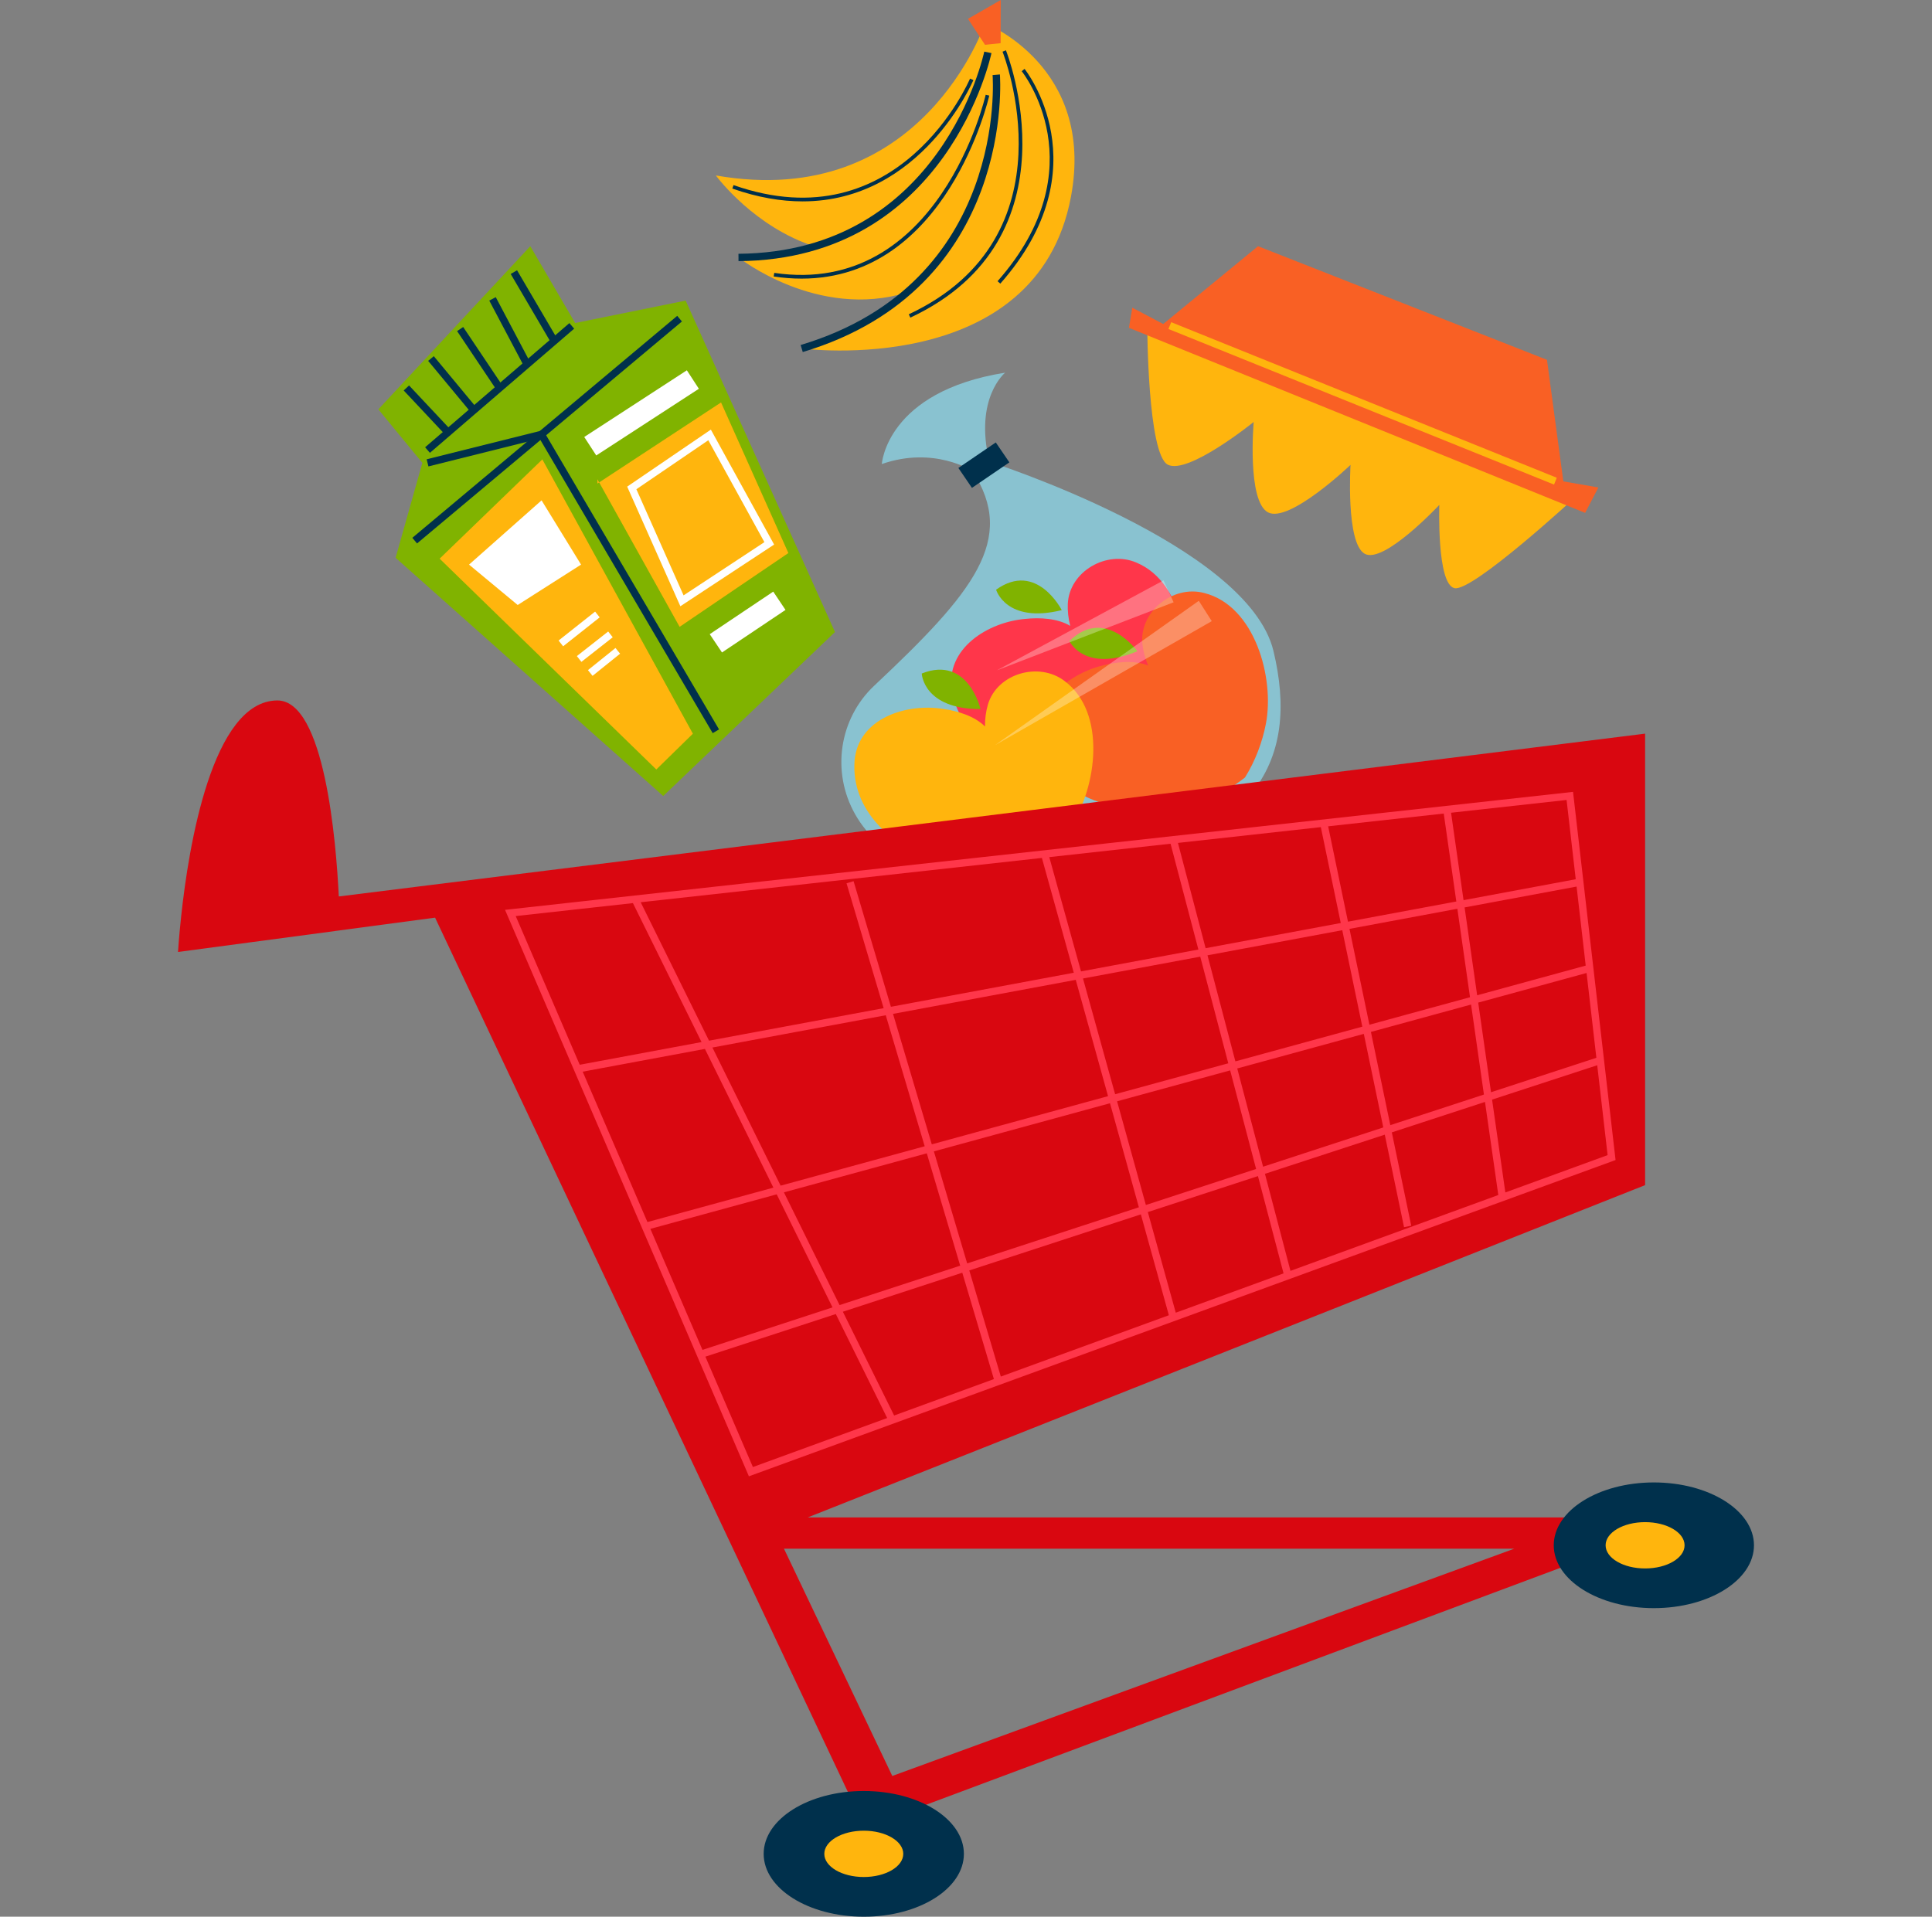<svg width="129" height="128" viewBox="0 0 129 128" fill="none" xmlns="http://www.w3.org/2000/svg">
<rect x="0" y="0" width="129" height="128" fill="#808080" stroke="none"/>
<path d="M67.115 24.888C67.115 24.888 65.034 26.572 66.06 30.833C66.06 30.833 83.327 36.359 85.031 43.48C86.735 50.601 84.399 57.114 68.829 58.717C56.183 60.018 53.696 50.186 58.373 45.79C64.991 39.573 67.917 36.028 64.928 31.45C64.928 31.45 62.365 29.769 58.878 30.99C58.878 30.99 59.182 26.146 67.115 24.888Z" fill="#89C2D0"/>
<path d="M70.364 51.342C72.725 51.588 74.917 51.195 76.712 50.17C77.567 49.177 78.224 47.996 78.636 46.839C79.682 43.926 79.126 38.931 75.884 37.573C73.917 36.717 71.393 38.154 71.297 40.334C71.278 40.809 71.334 41.313 71.459 41.797C70.607 41.283 69.399 41.232 68.48 41.33C65.975 41.533 63.103 43.313 63.558 46.117C64.124 49.388 67.297 50.998 70.364 51.342Z" fill="#FF364A"/>
<path d="M70.893 40.745C70.893 40.745 69.221 37.437 66.51 39.38C66.51 39.38 67.17 41.662 70.893 40.745Z" fill="#80B300"/>
<path d="M77.031 54.045C79.401 53.93 81.508 53.209 83.127 51.923C83.82 50.812 84.292 49.544 84.523 48.338C85.113 45.301 83.804 40.448 80.394 39.599C78.32 39.051 76.045 40.855 76.28 43.024C76.333 43.498 76.466 43.986 76.663 44.446C75.742 44.068 74.541 44.201 73.647 44.437C71.201 45.018 68.634 47.214 69.509 49.917C70.566 53.063 73.948 54.172 77.031 54.045Z" fill="#F96024"/>
<path d="M75.943 43.492C75.943 43.492 73.788 40.477 71.404 42.809C71.404 42.809 72.403 44.965 75.943 43.492Z" fill="#80B300"/>
<path d="M62.412 57.516C64.644 58.322 66.866 58.467 68.855 57.904C69.923 57.145 70.846 56.156 71.524 55.132C73.237 52.556 73.898 47.574 71.078 45.476C69.375 44.173 66.579 44.962 65.962 47.054C65.829 47.511 65.763 48.014 65.767 48.514C65.064 47.81 63.905 47.47 62.988 47.344C60.507 46.939 57.292 47.978 57.059 50.809C56.823 54.12 59.517 56.446 62.412 57.516Z" fill="#FFB50D"/>
<path d="M65.471 47.356C65.471 47.356 64.643 43.744 61.545 44.978C61.545 44.978 61.637 47.353 65.471 47.356Z" fill="#80B300"/>
<path d="M63.99 31.251L66.489 29.547L67.396 30.877L64.897 32.581L63.99 31.251Z" fill="#00304C"/>
<g opacity="0.3">
<path d="M80.91 41.48L66.428 49.769L80.044 40.123L80.91 41.48ZM78.362 40.221L66.559 44.767L77.689 38.758L78.362 40.221Z" fill="white"/>
</g>
<path d="M53.53 23.273C53.53 23.273 69.226 25.369 71.511 13.123C73.134 4.422 65.772 1.548 65.772 1.548C65.772 1.548 61.576 14.134 47.799 11.717C47.91 11.874 50.403 15.181 54.416 16.466C52.908 16.912 51.215 17.175 49.31 17.194C49.31 17.194 54.582 21.386 60.588 19.524C58.811 21.055 56.511 22.379 53.53 23.273Z" fill="#FFB50D"/>
<path d="M49.31 17.439L49.307 16.948C62.86 16.844 65.692 3.582 65.719 3.448L66.199 3.545C66.172 3.683 63.267 17.331 49.31 17.439Z" fill="#00304C"/>
<path d="M53.6 23.51L53.459 23.04C67.317 18.884 66.287 5.152 66.275 5.013L66.763 4.971C66.776 5.113 67.846 19.237 53.6 23.51Z" fill="#00304C"/>
<path d="M66.813 2.884L66.82 0L64.631 1.258L65.769 2.992L66.813 2.884Z" fill="#F96024"/>
<path d="M60.783 21.211L60.68 20.989C71.807 15.785 66.989 3.574 66.939 3.451L67.166 3.359C67.217 3.484 72.12 15.91 60.783 21.211Z" fill="#00304C"/>
<path d="M66.791 18.941L66.607 18.779C73.321 11.175 68.272 4.819 68.22 4.755L68.41 4.6C68.463 4.665 73.641 11.182 66.791 18.941ZM53.525 18.607C52.929 18.607 52.309 18.562 51.66 18.465L51.697 18.223C62.692 19.851 65.784 6.466 65.814 6.331L66.053 6.384C66.024 6.513 63.242 18.607 53.525 18.607Z" fill="#00304C"/>
<path d="M53.588 13.449C52.17 13.449 50.609 13.194 48.897 12.592L48.978 12.361C60.059 16.254 64.722 5.361 64.768 5.251L64.994 5.344C64.954 5.44 61.526 13.449 53.588 13.449Z" fill="#00304C"/>
<path d="M109.844 48.994L22.622 59.866C22.445 56.217 21.675 46.753 18.507 46.777C14.162 46.812 12.593 56.551 12.098 61.18C11.941 62.627 11.887 63.573 11.887 63.573L29.051 61.283L57.739 122.053L107.608 103.423V101.334H53.938L109.844 79.144V48.994ZM101.11 103.423L59.578 118.601L52.345 103.423H101.11Z" fill="#D90710"/>
<path d="M105.032 52.882L33.721 60.761L49.913 98.377L50.004 98.59L107.872 77.469L105.032 52.882ZM82.013 71.008L74.457 73.074L72.311 65.345L80.141 63.887L82.013 71.008ZM80.624 63.797L89.623 62.12L90.962 68.561L82.487 70.879L80.624 63.797ZM73.984 73.203L62.216 76.42L59.627 67.708L71.828 65.435L73.984 73.203ZM74.115 73.676L76.043 80.624L64.579 84.371L62.355 76.89L74.115 73.676ZM74.588 73.546L82.138 71.482L83.87 78.066L76.51 80.471L74.588 73.546ZM82.611 71.353L91.062 69.043L92.362 75.291L84.336 77.914L82.611 71.353ZM91.536 68.913L98.223 67.085L99.082 73.095L92.831 75.138L91.536 68.913ZM98.7 66.955L105.936 64.977L106.59 70.641L99.556 72.94L98.7 66.955ZM98.63 66.466L97.791 60.599L105.269 59.206L105.878 64.484L98.63 66.466ZM98.153 66.596L91.436 68.432L90.105 62.031L97.308 60.689L98.153 66.596ZM90.005 61.55L88.681 55.182L96.399 54.33L97.239 60.203L90.005 61.55ZM89.523 61.64L80.499 63.321L78.651 56.291L88.192 55.237L89.523 61.64ZM80.016 63.411L72.18 64.871L70.061 57.24L78.158 56.345L80.016 63.411ZM71.696 64.961L59.486 67.235L56.993 58.846L56.523 58.986L59.001 67.326L47.342 69.498L42.779 60.254L69.567 57.294L71.696 64.961ZM59.142 67.799L61.742 76.549L52.122 79.179L47.568 69.955L59.142 67.799ZM51.64 79.311L43.23 81.61L38.907 71.568L47.067 70.048L51.64 79.311ZM51.861 79.759L55.588 87.309L46.904 90.147L43.425 82.065L51.861 79.759ZM52.343 79.627L61.882 77.02L64.112 84.523L56.059 87.155L52.343 79.627ZM64.252 84.993L66.363 92.097L59.7 94.529L56.278 87.599L64.252 84.993ZM64.719 84.841L76.175 81.097L78.045 87.833L66.825 91.928L64.719 84.841ZM76.641 80.944L83.994 78.541L85.703 85.038L78.507 87.664L76.641 80.944ZM84.461 78.389L92.462 75.774L93.748 81.953L94.228 81.853L92.932 75.621L99.153 73.588L100.042 79.805L86.165 84.87L84.461 78.389ZM99.626 73.433L106.647 71.138L107.34 77.141L100.513 79.633L99.626 73.433ZM105.212 58.717L97.722 60.113L96.887 54.276L104.601 53.423L105.212 58.717ZM42.26 60.311L46.842 69.591L38.708 71.106L34.434 61.176L42.26 60.311ZM47.099 90.599L55.807 87.753L59.236 94.698L50.271 97.97L47.099 90.599Z" fill="#FF364A"/>
<path d="M64.359 123.803C64.359 126.121 61.367 128 57.675 128C53.983 128 50.99 126.121 50.99 123.803C50.99 121.485 53.983 119.605 57.675 119.605C61.367 119.605 64.359 121.484 64.359 123.803ZM117.113 103.196C117.113 105.515 114.12 107.394 110.429 107.394C106.737 107.394 103.744 105.515 103.744 103.196C103.744 100.878 106.737 98.999 110.429 98.999C114.121 98.999 117.113 100.878 117.113 103.196Z" fill="#00304C"/>
<path d="M57.675 125.349C59.131 125.349 60.311 124.657 60.311 123.803C60.311 122.949 59.131 122.256 57.675 122.256C56.219 122.256 55.039 122.949 55.039 123.803C55.039 124.657 56.219 125.349 57.675 125.349Z" fill="#FFB50D"/>
<path d="M109.843 104.743C111.299 104.743 112.479 104.05 112.479 103.196C112.479 102.342 111.299 101.65 109.843 101.65C108.387 101.65 107.207 102.342 107.207 103.196C107.207 104.05 108.387 104.743 109.843 104.743Z" fill="#FFB50D"/>
<path d="M44.283 53.158L55.752 42.207L45.781 20.074L38.403 21.572L35.406 16.442L25.262 27.336L28.201 30.91L26.415 37.25L44.283 53.158Z" fill="#80B300"/>
<path d="M27.531 35.916L45.218 21.092L45.533 21.468L27.846 36.292L27.531 35.916Z" fill="#00304C"/>
<path d="M47.587 48.96L36.03 29.293L28.607 31.148L28.488 30.672L36.267 28.728L48.01 48.711L47.587 48.96Z" fill="#00304C"/>
<path d="M39.888 32.005L45.378 41.861L52.64 36.933L48.144 26.875L39.888 32.293M29.354 37.308L43.822 51.387L46.264 48.998L36.213 30.679L29.354 37.308Z" fill="#FFB50D"/>
<path d="M28.385 29.869L38.017 21.578L38.337 21.949L28.705 30.241L28.385 29.869Z" fill="#00304C"/>
<path d="M26.955 26.076L27.313 25.74L30.097 28.707L29.739 29.042L26.955 26.076Z" fill="#00304C"/>
<path d="M34.1 18.297L34.523 18.049L37.218 22.643L36.795 22.891L34.1 18.297Z" fill="#00304C"/>
<path d="M30.52 22.111L30.927 21.838L33.564 25.772L33.156 26.045L30.52 22.111Z" fill="#00304C"/>
<path d="M28.588 24.099L28.965 23.786L31.827 27.237L31.45 27.55L28.588 24.099Z" fill="#00304C"/>
<path d="M32.668 20.073L33.102 19.844L35.411 24.214L34.977 24.443L32.668 20.073Z" fill="#00304C"/>
<path d="M76.602 21.739C76.602 21.739 76.621 30.34 77.976 31.033C79.329 31.725 83.708 28.181 83.708 28.181C83.708 28.181 83.254 33.468 84.665 34.216C86.077 34.963 90.175 31.046 90.175 31.046C90.175 31.046 89.853 36.271 91.123 36.982C92.393 37.693 96.104 33.718 96.104 33.718C96.104 33.718 95.923 38.998 97.112 39.277C98.301 39.556 105.23 33.16 105.23 33.16L76.602 21.739Z" fill="#FFB50D"/>
<path d="M75.379 21.893L75.605 20.548L77.667 21.638L83.999 16.442L103.292 24.029L104.385 32.148L106.723 32.554L105.839 34.251L75.379 21.893Z" fill="#F96024"/>
<path d="M78.018 21.971L78.201 21.516L103.947 31.905L103.764 32.361L78.018 21.971Z" fill="#FFB50D"/>
<path d="M31.318 37.705L36.161 33.414L38.797 37.705L34.567 40.402L31.318 37.705Z" fill="white"/>
<path d="M37.297 42.775L39.736 40.843L40.041 41.228L37.601 43.16L37.297 42.775Z" fill="white"/>
<path d="M38.518 43.814L40.609 42.172L40.912 42.558L38.82 44.2L38.518 43.814Z" fill="white"/>
<path d="M39.258 44.752L41.096 43.273L41.404 43.655L39.565 45.134L39.258 44.752Z" fill="white"/>
<path d="M45.428 40.486L41.877 32.498L47.464 28.69L51.688 36.366L45.428 40.486ZM42.491 32.672L45.642 39.759L51.039 36.205L47.294 29.399L42.491 32.672Z" fill="white"/>
<path d="M39.01 29.182L45.862 24.729L46.664 25.963L39.812 30.416L39.01 29.182Z" fill="white"/>
<path d="M47.389 42.351L51.629 39.509L52.448 40.731L48.208 43.573L47.389 42.351Z" fill="white"/>
</svg>

